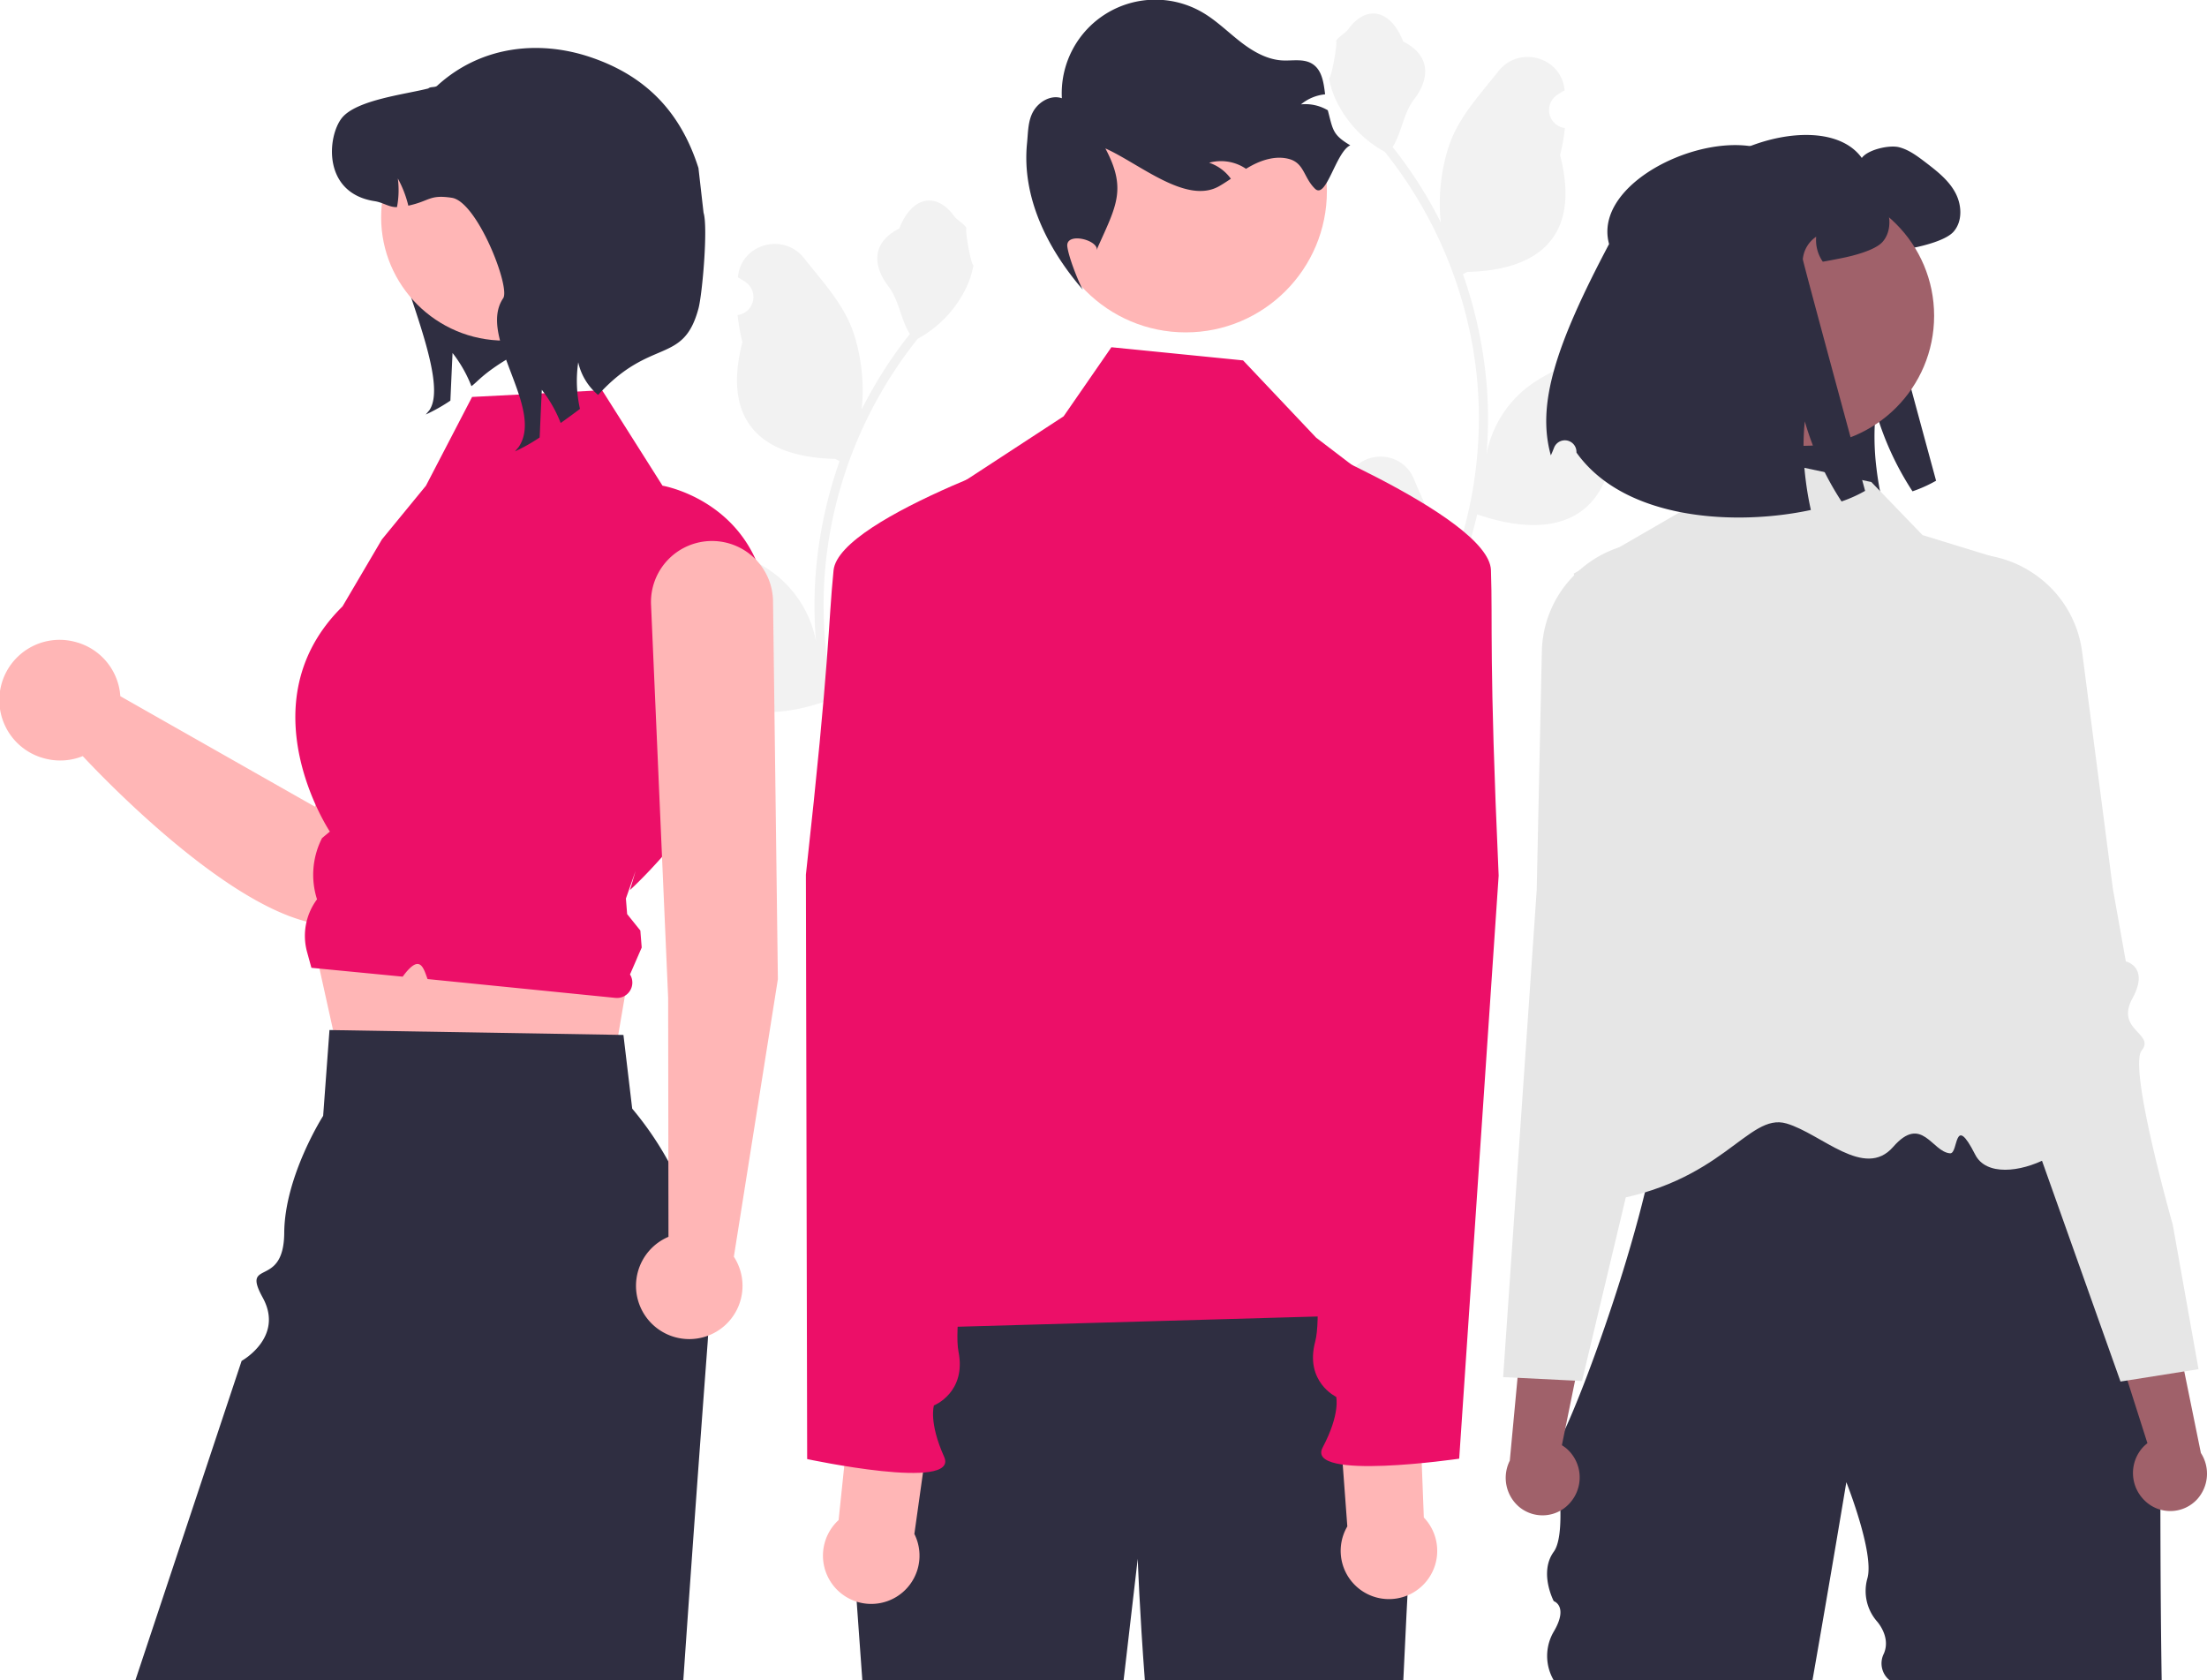 <svg xmlns="http://www.w3.org/2000/svg" width="838" height="638" fill="none"><g clip-path="url(#a)"><path fill="#F2F2F2" d="M508.135 192.257a5.093 5.093 0 0 0 5.208-6.167 5.1 5.1 0 0 0-1.519-2.656l-.348-1.386.138-.333c4.686-11.175 20.569-11.098 25.215.093 4.124 9.933 9.375 19.883 10.668 30.385a40.5 40.5 0 0 1-.71 13.908 162.1 162.1 0 0 0 14.748-67.339 156 156 0 0 0-.97-17.457q-.804-7.128-2.231-14.155a164 164 0 0 0-32.525-69.512 43.65 43.65 0 0 1-18.153-18.833 33.3 33.3 0 0 1-3.028-9.099c.884.116 3.332-13.343 2.666-14.169 1.231-1.869 3.436-2.798 4.781-4.621 6.689-9.07 15.906-7.486 20.717 4.839 10.278 5.187 10.378 13.79 4.071 22.064-4.012 5.264-4.564 12.387-8.084 18.023.362.464.739.913 1.101 1.376a165 165 0 0 1 17.229 27.295c-1.369-10.69.652-23.57 4.097-31.873 3.921-9.46 11.271-17.426 17.743-25.604 7.775-9.823 23.717-5.536 25.087 6.916l.039.361a47 47 0 0 0-2.824 1.727 6.905 6.905 0 0 0 2.784 12.565l.141.022a69 69 0 0 1-1.811 10.272c8.303 32.111-9.623 43.807-35.219 44.332-.565.29-1.116.58-1.681.855a168.5 168.5 0 0 1 9.069 42.68 160 160 0 0 1-.116 25.803l.044-.304a42.23 42.23 0 0 1 14.415-24.383c11.093-9.113 26.766-12.468 38.734-19.793 5.761-3.526 13.143 1.03 12.138 7.709l-.049.32a47 47 0 0 0-5.201 2.506 47 47 0 0 0-2.824 1.727 6.906 6.906 0 0 0 2.784 12.566l.141.021.29.044a68.8 68.8 0 0 1-12.648 19.804c-5.192 28.032-27.491 30.692-51.344 22.529h-.015a168.5 168.5 0 0 1-11.314 33.031h-40.421c-.145-.449-.275-.912-.406-1.362 3.742.236 7.498.012 11.185-.666-2.999-3.68-5.998-7.389-8.997-11.068a2 2 0 0 1-.188-.218c-1.521-1.883-3.057-3.752-4.578-5.635l-.001-.003a67.3 67.3 0 0 1 1.971-17.136z"/><path fill="#2F2E41" d="M637.913 88.812c-7.516-27.401 53.102-50.899 69.02-28.832 2.214-3.138 10.394-5.043 14.147-4.08 3.753.962 6.91 3.367 9.989 5.697 4.235 3.252 8.623 6.62 11.221 11.298 2.618 4.657 3.022 11.01-.5 15.051-2.791 3.214-11.029 5.293-15.225 6.14-2.925.597-5.389 1.078-7.506 1.424a14.35 14.35 0 0 1-2.502-9.489 11.64 11.64 0 0 0-5.081 8.546c-.058.712 23.655 87.96 23.655 87.96a51.7 51.7 0 0 1-8.95 4.023 112.5 112.5 0 0 1-13.955-30.411 97.4 97.4 0 0 0 .27 21.653 119 119 0 0 0 2.04 11.991c-28.178 6.082-70.56 4.081-88.999-21.788l-.01-.321a4.4 4.4 0 0 0-6.552-3.779 4.4 4.4 0 0 0-1.951 2.244 51 51 0 0 1-1.227 2.915c-5.37-19.209 1.579-41.439 22.116-80.242m-47.95 459.397v.898a4 4 0 0 1 0-.898m27.595-155.074a15 15 0 0 1 2.183-.424 31 31 0 0 0-2.183.424m-.639.162q.293-.081.638-.162c-.213.055-.419.096-.638.162M820.791 638H717.505a8.21 8.21 0 0 1-2.212-10.115c2.822-6.471-2.707-12.384-2.707-12.384a17.57 17.57 0 0 1-3.54-16.191c2.736-9.558-7.988-36.535-7.988-36.535s-5.781 34.834-12.865 75.225h-98.23a18.27 18.27 0 0 1 0-18.489c5.725-9.706 0-11.568 0-11.568s-5.724-10.862 0-18.748 0-40.088 0-40.088c.216 1.423 1.847-1.165 4.358-6.593 3.822-8.257 9.664-23.108 15.566-40.348 4.219-12.304 8.473-25.843 12.028-39.079h.009a479 479 0 0 0 2.649-10.338c1.631-6.695 3.029-13.202 4.09-19.311 2.304-13.158 3.063-24.462 1.294-31.814-1.467-6.118-4.676-9.491-10.216-8.913 2.968-.492 7.317-.958 12.676-1.398q1.45-.115 3.002-.242c39.969-3.02 125.721-4.754 125.721-4.754l26.266 47.035 33.264 59.581s-.906 79.929.121 145.067"/><path fill="#E6E6E6" d="m710.547 183.022-60.514-12.837-12.015 24.185-40.462 23.426s26.081 106.641 25.932 121.64c-.377 38.079-61.305 123.44-15.284 116.873s55.369-34.073 70.143-29.724c13.324 3.923 29.593 21.372 40.485 8.892s14.729 1.932 21.616 2.43c3.273.236 1.302-15.759 9.537.497s51.904-5.626 37.104-20.427c-24.65-24.65-29.66-206.362-29.66-206.362l-27.441-8.443z"/><path fill="#A0616A" d="M596.411 570.297a14.53 14.53 0 0 0-1.496-20.205 14 14 0 0 0-1.866-1.351l10.118-49.656-23.39-14-6.506 69.522a14.48 14.48 0 0 0 3.338 17.367 13.865 13.865 0 0 0 19.802-1.677"/><path fill="#E6E6E6" d="M669.036 308.554c-.147-1.596-2.183-2.321-5.005-3.322a31 31 0 0 1-7.998-3.788c-6.248-4.513-3.788-9.232-.389-15.756.665-1.268 1.355-2.588 2.002-3.96 1.924-4.065-1.139-20.83-9.12-49.84-2.46-8.931-2.451-15.238-4.151-19.423-1.691-4.185-5.082-6.248-14.324-6.679a42.25 42.25 0 0 0-30.416 10.812c-.224.198-.457.414-.682.621a42 42 0 0 0-1.242 1.217 42.22 42.22 0 0 0-12.27 29.027l-.043 1.855-1.907 88.634-5.359 77.78-7.386 107.143 5.471.268 21.83 1.087 2.65.129 6.281-26.352 7.559-31.71 2.778-11.649 8.621-36.138 4.021-16.886 2.459-10.311 1.001-4.211 4.884-20.467c.112-.432 11.346-44.758 24.298-52.17 4.832-2.761 6.575-4.366 6.437-5.911"/><path fill="#A0616A" d="M814.355 569.77a14.53 14.53 0 0 1-.682-20.25 14 14 0 0 1 1.71-1.543l-15.393-48.283 21.752-16.43 13.935 68.421a14.49 14.49 0 0 1-1.455 17.625 13.87 13.87 0 0 1-9.646 4.419 13.87 13.87 0 0 1-10.221-3.959"/><path fill="#E6E6E6" d="M824.996 465.002s-16.965-59.688-11.791-66.15c5.174-6.461-10.106-7.723-3.522-19.757 6.585-12.034-2.504-14.047-2.504-14.047l-4.931-27.669-8.817-67.961-.268-2.021-2.564-19.772a42.33 42.33 0 0 0-16.696-28.617q-.35-.266-.709-.521a43 43 0 0 0-3.327-2.172 42.26 42.26 0 0 0-28.107-5.339c-18.286 2.848-12.594 9.667-15.56 27.935-4.819 29.703-6.07 46.697-3.72 50.536.791 1.293 1.623 2.53 2.416 3.718 4.083 6.129 7.035 10.55 1.305 15.718a31.3 31.3 0 0 1-7.544 4.616c-2.693 1.304-4.643 2.24-4.617 3.843.031 1.552 1.934 2.955 7.032 5.179 6.177 2.703 12.811 12.923 18.245 23.363a258 258 0 0 1 11.518 25.899l46.705 131.356 7.618 21.422 2.627-.416 21.58-3.421 5.412-.857z"/><path fill="#A0616A" d="M685.016 169.278c27.266 0 49.37-22.104 49.37-49.37 0-27.267-22.104-49.37-49.37-49.37-27.267 0-49.37 22.103-49.37 49.37s22.103 49.37 49.37 49.37"/><path fill="#2F2E41" d="M610.967 92.662c-7.516-27.402 53.103-50.9 69.021-28.833 2.213-3.137 10.393-5.043 14.147-4.08 3.753.962 6.909 3.368 9.989 5.697 4.235 3.253 8.623 6.62 11.221 11.298 2.618 4.658 3.022 11.01-.5 15.051-2.791 3.215-11.029 5.293-15.225 6.14-2.925.597-5.389 1.078-7.506 1.424a14.35 14.35 0 0 1-2.502-9.488 11.66 11.66 0 0 0-5.082 8.545c-.057.713 23.655 87.96 23.655 87.96a51.7 51.7 0 0 1-8.95 4.023 112.6 112.6 0 0 1-13.954-30.411 97.5 97.5 0 0 0 .269 21.654 119 119 0 0 0 2.041 11.991c-28.178 6.082-70.561 4.08-89-21.788l-.009-.321a4.4 4.4 0 0 0-6.552-3.779 4.4 4.4 0 0 0-1.951 2.244 51 51 0 0 1-1.227 2.914c-5.37-19.208 1.578-41.439 22.115-80.241"/><path fill="#F2F2F2" d="M366.121 263.257a5.09 5.09 0 0 1-4.93-3.121 5.09 5.09 0 0 1 1.241-5.702l.349-1.387-.139-.332c-4.686-11.175-20.569-11.098-25.215.093-4.124 9.933-9.375 19.883-10.668 30.385a40.5 40.5 0 0 0 .71 13.908 162.1 162.1 0 0 1-14.748-67.339c-.002-5.832.322-11.661.971-17.457q.803-7.128 2.231-14.155a164 164 0 0 1 32.524-69.511 43.65 43.65 0 0 0 18.153-18.834 33.3 33.3 0 0 0 3.028-9.099c-.883.116-3.332-13.343-2.665-14.169-1.232-1.869-3.436-2.797-4.781-4.621-6.69-9.07-15.906-7.486-20.718 4.839-10.278 5.187-10.377 13.79-4.071 22.064 4.013 5.264 4.564 12.387 8.084 18.023-.362.464-.739.913-1.101 1.376a165 165 0 0 0-17.229 27.295c1.369-10.691-.652-23.57-4.096-31.873-3.922-9.459-11.272-17.426-17.744-25.604-7.774-9.823-23.717-5.536-25.086 6.916q-.021.18-.039.361a47 47 0 0 1 2.823 1.727 6.9 6.9 0 0 1 2.905 7.235 6.91 6.91 0 0 1-5.689 5.33l-.141.022a69 69 0 0 0 1.811 10.272c-8.303 32.111 9.623 43.807 35.22 44.332.565.29 1.115.58 1.68.855a168.5 168.5 0 0 0-9.069 42.68 160 160 0 0 0 .116 25.803l-.043-.304a42.23 42.23 0 0 0-14.416-24.383c-11.093-9.113-26.766-12.468-38.734-19.793-5.76-3.526-13.143 1.03-12.137 7.709l.049.32a47 47 0 0 1 5.201 2.506 48 48 0 0 1 2.823 1.727 6.9 6.9 0 0 1 2.905 7.235 6.91 6.91 0 0 1-5.689 5.331l-.141.021-.289.044a68.8 68.8 0 0 0 12.647 19.804c5.192 28.032 27.491 30.692 51.344 22.529h.015a168.4 168.4 0 0 0 11.315 33.031h40.42c.145-.449.275-.912.406-1.362a46 46 0 0 1-11.185-.666c2.999-3.68 5.998-7.389 8.997-11.068q.1-.104.189-.218c1.521-1.883 3.056-3.752 4.578-5.635v-.003a67.2 67.2 0 0 0-1.971-17.136z"/><path fill="#2F2E41" d="M177.516 59.98c-.917 2.139-29.204 1.91-30.499 3.813-9.989 14.697 26.018 77.23 16.029 91.946l-1.391 1.658a66 66 0 0 0 9.359-5.28c.267-6.024.534-12.067.82-18.09a49.7 49.7 0 0 1 7.168 12.6c2.325-1.639 4.233-4.678 14.201-10.656a62.5 62.5 0 0 1 13.814-11.371z"/><path fill="#FFB6B6" d="M198.057 180.431a23.43 23.43 0 0 0-35.493 13.858l-42.986 112.004-73.888-41.948a22.87 22.87 0 0 0-17.241-20.648 22.877 22.877 0 1 0-11.14 44.374 22.87 22.87 0 0 0 14.11-.974c15.56 16.607 83.018 84.697 110.946 58.093 23.474-22.362 57.35-109.03 65.505-138.957a23.43 23.43 0 0 0-9.813-25.802"/><path fill="#FFB6B6" d="m117.341 349.883 13.565 61.312 99.192 8.972 9.116-53.386z"/><path fill="#2F2E41" d="M268.859 507.11c-.045.879-.1 1.749-.163 2.628-.952 12.704-2.039 27.356-3.217 43.412a21912 21912 0 0 0-6.026 84.85H51.398l40.35-121.282s16.292-8.97 7.998-24.039 8.026-3.06 8.178-24.581c.151-21.52 14.777-44.415 14.777-44.415l2.401-32.585 1.368.028 108.273 1.803 1.976.036 3.325 27.972a123.66 123.66 0 0 1 28.815 86.173"/><path fill="#EC0F68" d="m179.25 150.718 49.372-2.544 22.932 36.236s43.148 7.214 40.157 58.058-52.498 95.46-52.498 95.46l2.117-7.255-3.676 10.502.472 5.897 5.014 6.245.516 6.458-4.443 10.219a5.83 5.83 0 0 1-2.376 8.329 5.84 5.84 0 0 1-3.16.571l-71.339-7.15c-1.625-4.468-2.928-9.813-9.438-.914l-6.721-.651-27.936-2.707-1.644-5.99a23.2 23.2 0 0 1 3.775-20.014 30.6 30.6 0 0 1 1.771-22.981l.134-.268 2.967-2.473s-32.457-48.761 4.802-85.488l14.954-25.422 16.733-20.414z"/><path fill="#FFB6B6" d="M191.538 129.328c25.857 0 46.818-20.962 46.818-46.82 0-25.856-20.961-46.818-46.818-46.818-25.858 0-46.819 20.962-46.819 46.819s20.961 46.819 46.819 46.819"/><path fill="#2F2E41" d="M227.097 149.955a22.55 22.55 0 0 1-7.548-12.391 48.5 48.5 0 0 0 .667 17.69 300 300 0 0 1-7.32 5.357 49.7 49.7 0 0 0-7.168-12.601c-.285 6.024-.552 12.067-.819 18.091a66 66 0 0 1-9.36 5.28l1.392-1.659c9.988-14.716-15.86-41.803-5.871-56.5 2.802-4.118-9.856-36.657-19.501-38.125-8.578-1.296-8.216 1.182-16.527 2.993a41.6 41.6 0 0 0-3.984-10.313 34.1 34.1 0 0 1-.324 10.866c-2.955.114-5.28-1.769-8.426-2.25-20.072-3.069-18.033-24.78-12.448-31.662 5.605-6.863 24.21-8.921 32.788-11.152.781-.762 2.554-.286 3.336-1.01 16.439-15.045 38.426-17.537 58.211-10.868 21.1 7.11 34.256 20.874 41.008 42.092l1.937 16.98c1.737 5.46-.449 30.862-1.937 36.395-5.785 21.506-18.107 10.77-38.106 32.787"/><path fill="#FFB6B6" d="m295.363 371.77-1.843-143.552a23.176 23.176 0 0 0-23.17-22.807 23.18 23.18 0 0 0-16.815 7.228 23.18 23.18 0 0 0-6.325 17.174l6.486 149.057.123 90.739a20.22 20.22 0 0 0-8.031 31.078 20.225 20.225 0 0 0 22.202 6.762 20.224 20.224 0 0 0 10.655-30.279z"/><path fill="#2F2E41" d="M537 557.494s-2.85 51.27-4.16 80.51H434.7c-2.02-26.61-2.7-46.16-2.7-46.16l-5.37 46.16h-99.2l-6.15-85.49 29.72-73.67s161.06-11.17 176 3c14.93 14.16 10 75.65 10 75.65"/><path fill="#FFB6B6" d="M450.216 126.206c29.607 0 53.607-24.001 53.607-53.607s-24-53.607-53.607-53.607-53.607 24-53.607 53.607 24.001 53.607 53.607 53.607"/><path fill="#2F2E41" d="M512.7 55.18c-5.506 2.51-9.074 20.694-13.402 16.467s-4.039-9.729-9.873-11.289c-4.712-1.265-9.783.181-14.081 2.462-.767.402-1.511.84-2.236 1.275a19 19 0 0 0-1.467-.899 17.03 17.03 0 0 0-12.536-1.41 16.7 16.7 0 0 1 8.258 6.087c-1.438.964-2.895 1.93-4.385 2.787-12.45 7.185-30.166-8.438-43.271-14.307 8.208 15.404 4.166 21.783-2.961 37.714l-.246.907c.405-3.992-11.951-6.968-11.234-1.347.508 3.99 3.962 12.86 5.896 16.384-13.778-15.932-23.194-35.428-21.207-55.54.432-4.225.302-8.682 2.481-12.35 2.182-3.647 6.73-6.207 10.753-4.816a35.55 35.55 0 0 1 17.03-32.258 35.55 35.55 0 0 1 36.477-.267c5.144 3.02 9.439 7.289 14.155 10.972s10.151 6.893 16.13 7.197c3.793.183 7.921-.743 11.18 1.221 3.775 2.28 4.421 7.053 4.988 11.645a17 17 0 0 0-9.167 3.815 16.65 16.65 0 0 1 10.022 2.15 1 1 0 0 1 .164.093c1.996 7.59 1.792 9.273 8.532 13.307"/><path fill="#EC0F68" d="M327.668 504.779c45.651-53.435 30.231-121.4 12.113-190.008l3.447-101.353a31 31 0 0 1 14.029-24.902l46.604-30.446L422 131.844l50 5 27.727 29.322 30.69 23.43a50.84 50.84 0 0 1 18.792 51.39l-29.369 132.82s12.283 68.855 4.788 76.46-26.808.004-11.493 8.54c18.38 10.245 35.092 8.354 25.791 17.656s2.47 22.232 2.47 22.232z"/><path fill="#FFB6B6" d="m347.186 582.438 7.61-54.22-30.367-8.669-6.007 57.611a18.33 18.33 0 1 0 28.764 5.278"/><path fill="#EC0F68" d="M405 167.844s-86.438 28.133-88.5 48.717c-2.061 20.585-1.377 33.186-10.5 115.556L306.481 554s57.951 12.408 52.008-.858-3.869-19.508-3.869-19.508 12.425-4.903 9.314-20.479c-3.11-15.577 12.487-92.768 12.487-92.768l9.845-138.439z"/><path fill="#FFB6B6" d="m511.58 579.567-4.05-54.602 30.869-6.666 2.228 57.881a18.32 18.32 0 0 1 4.001 18.882 18.328 18.328 0 1 1-33.048-15.495"/><path fill="#EC0F68" d="M480.99 162.08s84.415 33.723 85.126 54.398-.794 33.205 2.925 115.995L554.058 553.85s-58.639 8.593-51.841-4.256c6.797-12.849 5.136-19.213 5.136-19.213s-12.078-5.705-7.956-21.044S493 415.951 493 415.951l-.774-138.786z"/></g><defs><clipPath id="a"><path fill="#fff" d="M0 0h838v638.004H0z"/></clipPath></defs></svg>
